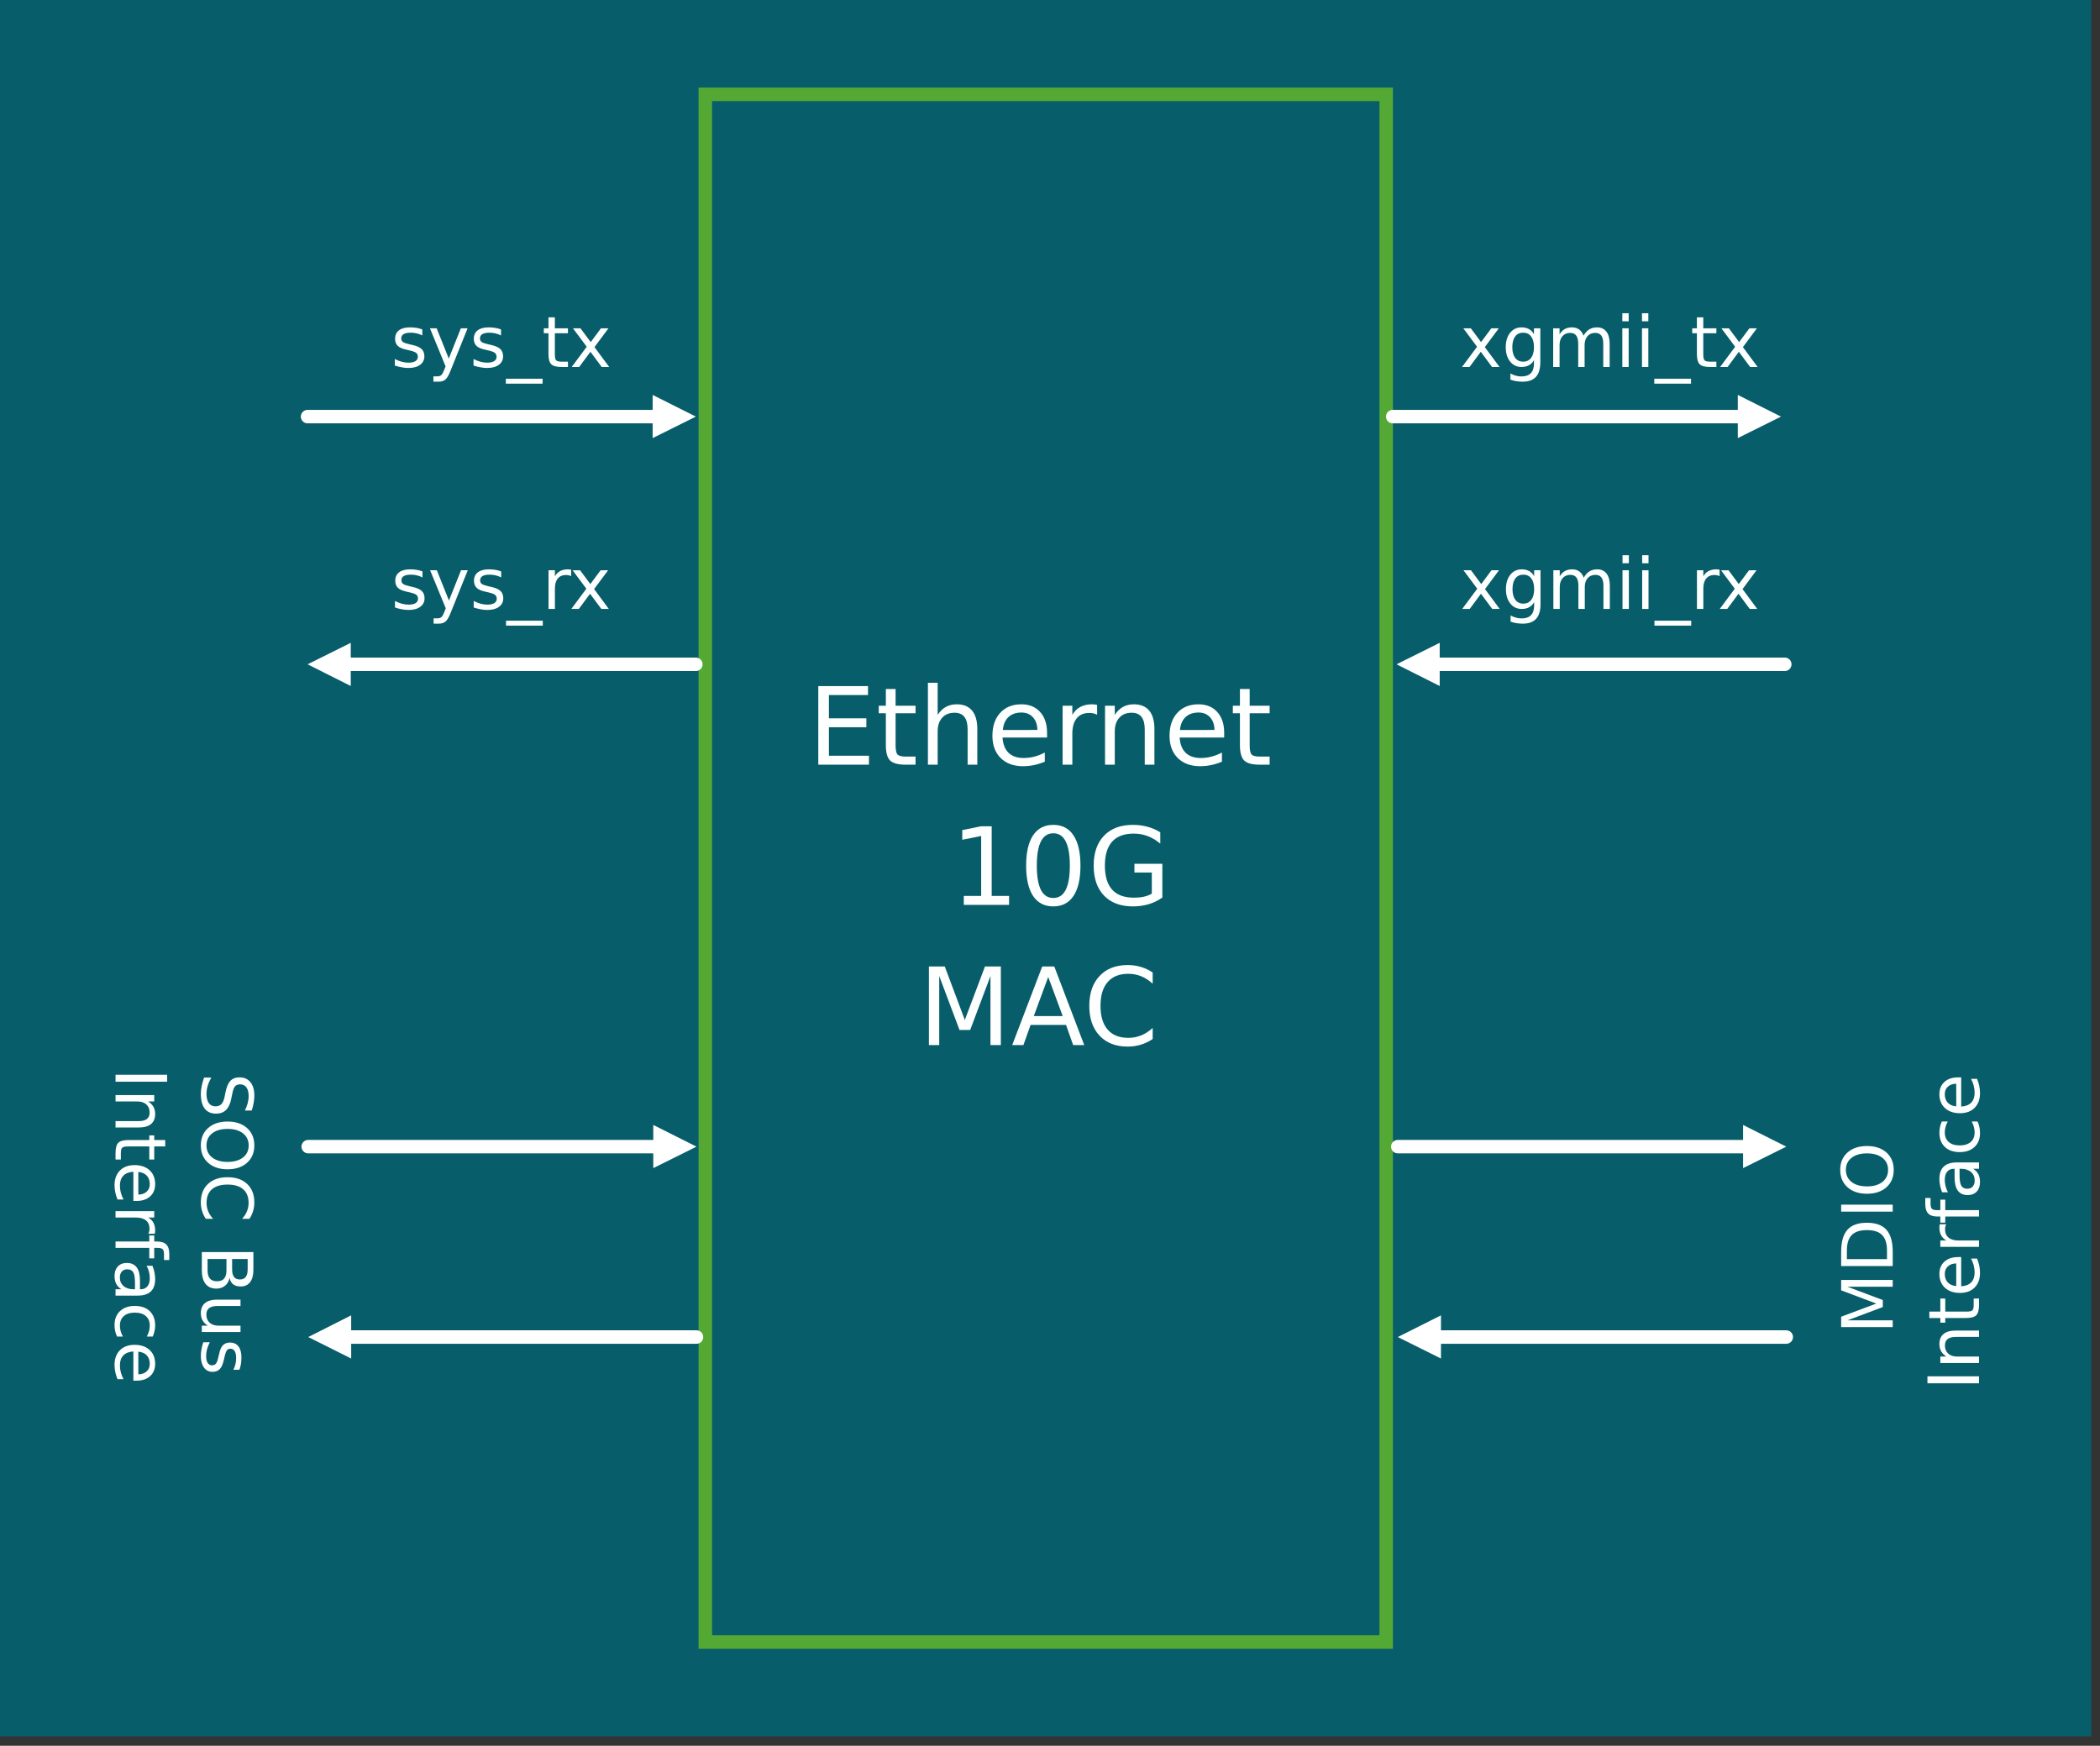 <?xml version="1.0" encoding="UTF-8" standalone="no"?> <svg xmlns:inkscape="http://www.inkscape.org/namespaces/inkscape" xmlns:sodipodi="http://sodipodi.sourceforge.net/DTD/sodipodi-0.dtd" xmlns="http://www.w3.org/2000/svg" xmlns:svg="http://www.w3.org/2000/svg" version="1.0" width="171.33mm" height="142.46mm" id="svg107" sodipodi:docname="Ethernet 10G MAC.emf"><rect width="100%" height="100%" fill="#333333" stroke="none"/><defs id="defs3"><pattern id="EMFhbasepattern" patternUnits="userSpaceOnUse" width="6" height="6" x="0" y="0"></pattern></defs><path style="fill:#075d69;fill-rule:evenodd;fill-opacity:1;stroke:none;" d=" M 0,0 L 0,535.535 L 644.864,535.535 L 644.864,0 L 0,0 z " id="path5"></path><path style="fill:none;stroke:#54a935;stroke-width:4.157px;stroke-linecap:square;stroke-linejoin:miter;stroke-miterlimit:2;stroke-dasharray:none;stroke-opacity:1;" d=" M 217.488,506.433 L 427.441,506.433 L 427.441,29.102 L 217.488,29.102 L 217.488,506.433 z " id="path7"></path><g aria-label="Ethernet" transform="translate(249.064,235.842)" id="text13" style="font-size:33.25px;line-height:125%;font-family:Montserrat;letter-spacing:0px;word-spacing:0px"><path d="M 3.263,-24.239 H 18.589 v 2.76 H 6.543 v 7.176 H 18.086 v 2.76 H 6.543 v 8.783 H 18.882 V 0 H 3.263 Z" style="fill:#feffff" id="path111"></path><path d="m 27.097,-23.346 v 5.163 H 33.25 v 2.322 h -6.153 v 9.871 q 0,2.224 0.601,2.857 0.617,0.633 2.484,0.633 H 33.25 V 0 h -3.068 q -3.458,0 -4.773,-1.283 -1.315,-1.299 -1.315,-4.708 v -9.871 h -2.192 v -2.322 h 2.192 v -5.163 z" style="fill:#feffff" id="path113"></path><path d="M 52.294,-10.975 V 0 h -2.987 v -10.878 q 0,-2.581 -1.007,-3.864 -1.007,-1.283 -3.02,-1.283 -2.419,0 -3.815,1.542 -1.396,1.542 -1.396,4.205 V 0 h -3.004 v -25.262 h 3.004 v 9.904 q 1.072,-1.64 2.516,-2.452 1.461,-0.812 3.361,-0.812 3.133,0 4.741,1.948 1.607,1.932 1.607,5.699 z" style="fill:#feffff" id="path115"></path><path d="m 73.806,-9.839 v 1.461 H 60.071 q 0.195,3.085 1.851,4.708 1.672,1.607 4.643,1.607 1.721,0 3.328,-0.422 1.624,-0.422 3.215,-1.266 v 2.825 q -1.607,0.682 -3.296,1.039 -1.688,0.357 -3.426,0.357 -4.351,0 -6.9,-2.533 -2.533,-2.533 -2.533,-6.851 0,-4.465 2.403,-7.079 2.419,-2.63 6.51,-2.63 3.669,0 5.796,2.37 2.143,2.354 2.143,6.413 z m -2.987,-0.877 q -0.032,-2.452 -1.38,-3.913 -1.331,-1.461 -3.539,-1.461 -2.5,0 -4.01,1.412 -1.494,1.412 -1.721,3.978 z" style="fill:#feffff" id="path117"></path><path d="m 89.246,-15.391 q -0.503,-0.292 -1.104,-0.422 -0.584,-0.146 -1.299,-0.146 -2.533,0 -3.896,1.656 -1.348,1.64 -1.348,4.724 V 0 h -3.004 v -18.184 h 3.004 v 2.825 q 0.942,-1.656 2.452,-2.452 1.51,-0.812 3.669,-0.812 0.308,0 0.682,0.049 0.373,0.032 0.828,0.114 z" style="fill:#feffff" id="path119"></path><path d="M 106.91,-10.975 V 0 h -2.987 v -10.878 q 0,-2.581 -1.007,-3.864 -1.007,-1.283 -3.02,-1.283 -2.419,0 -3.815,1.542 -1.396,1.542 -1.396,4.205 V 0 h -3.004 v -18.184 h 3.004 v 2.825 q 1.072,-1.64 2.516,-2.452 1.461,-0.812 3.361,-0.812 3.133,0 4.741,1.948 1.607,1.932 1.607,5.699 z" style="fill:#feffff" id="path121"></path><path d="m 128.422,-9.839 v 1.461 h -13.735 q 0.195,3.085 1.851,4.708 1.672,1.607 4.643,1.607 1.721,0 3.328,-0.422 1.624,-0.422 3.215,-1.266 v 2.825 q -1.607,0.682 -3.296,1.039 -1.688,0.357 -3.426,0.357 -4.351,0 -6.9,-2.533 -2.533,-2.533 -2.533,-6.851 0,-4.465 2.403,-7.079 2.419,-2.63 6.51,-2.63 3.669,0 5.796,2.37 2.143,2.354 2.143,6.413 z m -2.987,-0.877 q -0.033,-2.452 -1.38,-3.913 -1.331,-1.461 -3.539,-1.461 -2.5,0 -4.01,1.412 -1.494,1.412 -1.721,3.978 z" style="fill:#feffff" id="path123"></path><path d="m 136.28,-23.346 v 5.163 h 6.153 v 2.322 h -6.153 v 9.871 q 0,2.224 0.601,2.857 0.617,0.633 2.484,0.633 h 3.068 V 0 h -3.068 q -3.458,0 -4.773,-1.283 -1.315,-1.299 -1.315,-4.708 v -9.871 h -2.192 v -2.322 h 2.192 v -5.163 z" style="fill:#feffff" id="path125"></path></g><g aria-label="10G " transform="translate(293.066,279.079)" id="text19" style="font-size:33.25px;line-height:125%;font-family:Montserrat;letter-spacing:0px;word-spacing:0px"><path d="m 4.124,-2.76 h 5.358 V -21.252 l -5.828,1.169 v -2.987 l 5.796,-1.169 h 3.28 v 21.479 h 5.358 V 0 H 4.124 Z" style="fill:#feffff" id="path128"></path><path d="m 31.724,-22.08 q -2.533,0 -3.815,2.5 -1.266,2.484 -1.266,7.484 0,4.984 1.266,7.484 1.283,2.484 3.815,2.484 2.549,0 3.815,-2.484 1.283,-2.5 1.283,-7.484 0,-5 -1.283,-7.484 -1.266,-2.5 -3.815,-2.5 z m 0,-2.598 q 4.075,0 6.218,3.231 2.159,3.215 2.159,9.352 0,6.121 -2.159,9.352 -2.143,3.215 -6.218,3.215 -4.075,0 -6.234,-3.215 -2.143,-3.231 -2.143,-9.352 0,-6.137 2.143,-9.352 2.159,-3.231 6.234,-3.231 z" style="fill:#feffff" id="path130"></path><path d="m 62.1,-3.458 v -6.51 h -5.358 v -2.695 h 8.605 v 10.407 q -1.9,1.348 -4.189,2.046 -2.289,0.682 -4.887,0.682 -5.682,0 -8.897,-3.312 -3.198,-3.328 -3.198,-9.254 0,-5.942 3.198,-9.254 3.215,-3.328 8.897,-3.328 2.37,0 4.497,0.584 2.143,0.584 3.945,1.721 v 3.491 q -1.818,-1.542 -3.864,-2.322 -2.046,-0.779 -4.302,-0.779 -4.448,0 -6.689,2.484 -2.224,2.484 -2.224,7.403 0,4.903 2.224,7.387 2.24,2.484 6.689,2.484 1.737,0 3.101,-0.292 1.364,-0.308 2.452,-0.942 z" style="fill:#feffff" id="path132"></path></g><g aria-label="MAC" transform="translate(283.172,322.317)" id="text25" style="font-size:33.25px;line-height:125%;font-family:Montserrat;letter-spacing:0px;word-spacing:0px"><path d="m 3.263,-24.239 h 4.887 l 6.186,16.495 6.218,-16.495 h 4.887 V 0 H 22.242 V -21.285 L 15.992,-4.66 H 12.696 L 6.445,-21.285 V 0 H 3.263 Z" style="fill:#feffff" id="path135"></path><path d="m 40.053,-21.009 -4.448,12.063 h 8.913 z m -1.851,-3.231 h 3.718 L 51.158,0 H 47.748 L 45.54,-6.218 H 34.614 L 32.406,0 h -3.458 z" style="fill:#feffff" id="path137"></path><path d="m 72.264,-22.372 v 3.458 q -1.656,-1.542 -3.539,-2.305 -1.867,-0.763 -3.978,-0.763 -4.156,0 -6.364,2.549 -2.208,2.533 -2.208,7.338 0,4.789 2.208,7.338 2.208,2.533 6.364,2.533 2.111,0 3.978,-0.763 1.883,-0.763 3.539,-2.305 v 3.426 q -1.721,1.169 -3.653,1.753 -1.916,0.584 -4.059,0.584 -5.504,0 -8.67,-3.361 -3.166,-3.377 -3.166,-9.205 0,-5.845 3.166,-9.205 3.166,-3.377 8.67,-3.377 2.176,0 4.091,0.584 1.932,0.568 3.62,1.721 z" style="fill:#feffff" id="path139"></path></g><path style="fill:none;stroke:#ffffff;stroke-width:4.157px;stroke-linecap:round;stroke-linejoin:round;stroke-miterlimit:4;stroke-dasharray:none;stroke-opacity:1;" d=" M 94.843,128.492 L 202.937,128.492 " id="path27"></path><path style="fill:#ffffff;fill-rule:evenodd;fill-opacity:1;stroke:none;" d=" M 201.248,121.801 L 214.565,128.492 L 201.248,135.118 L 201.248,121.801 z " id="path29"></path><path style="fill:none;stroke:#ffffff;stroke-width:4.157px;stroke-linecap:round;stroke-linejoin:round;stroke-miterlimit:4;stroke-dasharray:none;stroke-opacity:1;" d=" M 429.455,128.492 L 537.549,128.492 " id="path31"></path><path style="fill:#ffffff;fill-rule:evenodd;fill-opacity:1;stroke:none;" d=" M 535.86,121.801 L 549.177,128.492 L 535.86,135.118 L 535.86,121.801 z " id="path33"></path><g aria-label="xgmii_tx" transform="translate(450.195,113.183)" id="text39" style="font-size:21.812px;line-height:125%;font-family:Montserrat;letter-spacing:0px;word-spacing:0px"><path d="M 11.971,-11.929 7.658,-6.124 12.195,0 H 9.884 L 6.412,-4.686 2.94,0 H 0.628 L 5.261,-6.241 1.022,-11.929 h 2.311 l 3.163,4.25 3.163,-4.25 z" style="fill:#feffff" id="path142"></path><path d="m 22.814,-6.103 q 0,-2.13 -0.884,-3.302 -0.873,-1.172 -2.46,-1.172 -1.576,0 -2.46,1.172 -0.873,1.172 -0.873,3.302 0,2.119 0.873,3.291 0.884,1.172 2.46,1.172 1.587,0 2.46,-1.172 0.884,-1.172 0.884,-3.291 z m 1.96,4.622 q 0,3.046 -1.353,4.527 -1.353,1.491 -4.143,1.491 -1.033,0 -1.949,-0.16 Q 16.413,4.228 15.55,3.909 V 2.002 q 0.863,0.469 1.704,0.692 0.841,0.224 1.715,0.224 1.928,0 2.886,-1.012 0.959,-1.001 0.959,-3.035 V -2.098 Q 22.207,-1.044 21.259,-0.522 20.311,0 18.99,0 q -2.194,0 -3.536,-1.672 -1.342,-1.672 -1.342,-4.431 0,-2.769 1.342,-4.441 1.342,-1.672 3.536,-1.672 1.321,0 2.269,0.522 0.948,0.522 1.555,1.576 v -1.811 h 1.96 z" style="fill:#feffff" id="path144"></path><path d="m 38.097,-9.639 q 0.735,-1.321 1.757,-1.949 1.022,-0.628 2.407,-0.628 1.864,0 2.876,1.31 1.012,1.299 1.012,3.706 V 0 h -1.97 v -7.136 q 0,-1.715 -0.607,-2.546 -0.607,-0.831 -1.853,-0.831 -1.523,0 -2.407,1.012 -0.884,1.012 -0.884,2.759 V 0 h -1.97 v -7.136 q 0,-1.725 -0.607,-2.546 -0.607,-0.831 -1.875,-0.831 -1.502,0 -2.386,1.022 -0.884,1.012 -0.884,2.748 V 0 h -1.97 v -11.929 h 1.97 v 1.853 q 0.671,-1.097 1.608,-1.619 0.937,-0.522 2.226,-0.522 1.299,0 2.205,0.66 0.916,0.66 1.353,1.917 z" style="fill:#feffff" id="path146"></path><path d="M 50.058,-11.929 H 52.018 V 0 h -1.96 z m 0,-4.644 H 52.018 v 2.482 h -1.96 z" style="fill:#feffff" id="path148"></path><path d="m 56.118,-11.929 h 1.96 V 0 h -1.96 z m 0,-4.644 h 1.96 v 2.482 h -1.96 z" style="fill:#feffff" id="path150"></path><path d="M 71.242,3.621 V 5.144 H 59.91 V 3.621 Z" style="fill:#feffff" id="path152"></path><path d="m 75.023,-15.316 v 3.387 h 4.037 v 1.523 h -4.037 v 6.476 q 0,1.459 0.394,1.875 0.405,0.415 1.63,0.415 h 2.013 V 0 h -2.013 Q 74.778,0 73.915,-0.841 73.053,-1.693 73.053,-3.93 V -10.406 h -1.438 v -1.523 h 1.438 v -3.387 z" style="fill:#feffff" id="path154"></path><path d="M 91.553,-11.929 87.239,-6.124 91.777,0 H 89.465 L 85.993,-4.686 82.521,0 H 80.21 l 4.633,-6.241 -4.239,-5.687 h 2.311 l 3.163,4.25 3.163,-4.25 z" style="fill:#feffff" id="path156"></path></g><g aria-label="sys_tx" transform="translate(120.558,113.183)" id="text45" style="font-size:21.812px;line-height:125%;font-family:Montserrat;letter-spacing:0px;word-spacing:0px"><path d="m 9.66,-11.577 v 1.853 Q 8.829,-10.15 7.935,-10.363 7.04,-10.576 6.082,-10.576 q -1.459,0 -2.194,0.447 -0.724,0.447 -0.724,1.342 0,0.682 0.522,1.076 0.522,0.383 2.098,0.735 l 0.671,0.149 q 2.088,0.447 2.961,1.267 0.884,0.809 0.884,2.269 0,1.661 -1.321,2.631 -1.31,0.969 -3.611,0.969 -0.959,0 -2.002,-0.192 Q 2.332,-0.064 1.182,-0.437 V -2.46 q 1.086,0.564 2.141,0.852 1.054,0.277 2.088,0.277 1.385,0 2.13,-0.469 0.746,-0.479 0.746,-1.342 0,-0.799 -0.543,-1.225 Q 7.21,-4.793 5.389,-5.187 L 4.708,-5.347 Q 2.886,-5.73 2.077,-6.518 1.267,-7.317 1.267,-8.702 q 0,-1.683 1.193,-2.599 1.193,-0.916 3.387,-0.916 1.086,0 2.045,0.16 0.959,0.16 1.768,0.479 z" style="fill:#feffff" id="path159"></path><path d="m 18.383,1.108 q -0.831,2.13 -1.619,2.78 -0.788,0.65 -2.109,0.65 H 13.09 V 2.897 h 1.15 q 0.809,0 1.257,-0.383 Q 15.944,2.13 16.487,0.703 L 16.839,-0.192 12.014,-11.929 h 2.077 l 3.728,9.33 3.728,-9.33 h 2.077 z" style="fill:#feffff" id="path161"></path><path d="m 33.933,-11.577 v 1.853 q -0.831,-0.426 -1.725,-0.639 -0.895,-0.213 -1.853,-0.213 -1.459,0 -2.194,0.447 -0.724,0.447 -0.724,1.342 0,0.682 0.522,1.076 0.522,0.383 2.098,0.735 l 0.671,0.149 q 2.088,0.447 2.961,1.267 0.884,0.809 0.884,2.269 0,1.661 -1.321,2.631 -1.31,0.969 -3.611,0.969 -0.959,0 -2.002,-0.192 -1.033,-0.181 -2.183,-0.554 V -2.46 q 1.086,0.564 2.141,0.852 1.054,0.277 2.088,0.277 1.385,0 2.13,-0.469 0.746,-0.479 0.746,-1.342 0,-0.799 -0.543,-1.225 -0.533,-0.426 -2.354,-0.82 l -0.682,-0.16 q -1.821,-0.383 -2.631,-1.172 -0.809,-0.799 -0.809,-2.183 0,-1.683 1.193,-2.599 1.193,-0.916 3.387,-0.916 1.086,0 2.045,0.16 0.959,0.16 1.768,0.479 z" style="fill:#feffff" id="path163"></path><path d="M 46.756,3.621 V 5.144 H 35.424 V 3.621 Z" style="fill:#feffff" id="path165"></path><path d="m 50.537,-15.316 v 3.387 h 4.037 v 1.523 h -4.037 v 6.476 q 0,1.459 0.394,1.875 0.405,0.415 1.63,0.415 h 2.013 V 0 h -2.013 Q 50.292,0 49.43,-0.841 48.567,-1.693 48.567,-3.93 V -10.406 h -1.438 v -1.523 h 1.438 v -3.387 z" style="fill:#feffff" id="path167"></path><path d="M 67.067,-11.929 62.754,-6.124 67.291,0 H 64.98 L 61.507,-4.686 58.035,0 h -2.311 l 4.633,-6.241 -4.239,-5.687 h 2.311 l 3.163,4.25 3.163,-4.25 z" style="fill:#feffff" id="path169"></path></g><path style="fill:none;stroke:#ffffff;stroke-width:4.157px;stroke-linecap:round;stroke-linejoin:round;stroke-miterlimit:4;stroke-dasharray:none;stroke-opacity:1;" d=" M 214.565,204.886 L 106.47,204.886 " id="path47"></path><path style="fill:#ffffff;fill-rule:evenodd;fill-opacity:1;stroke:none;" d=" M 108.159,198.26 L 94.843,204.886 L 108.159,211.577 L 108.159,198.26 z " id="path49"></path><path style="fill:none;stroke:#ffffff;stroke-width:4.157px;stroke-linecap:round;stroke-linejoin:round;stroke-miterlimit:4;stroke-dasharray:none;stroke-opacity:1;" d=" M 550.346,204.886 L 442.252,204.886 " id="path51"></path><path style="fill:#ffffff;fill-rule:evenodd;fill-opacity:1;stroke:none;" d=" M 443.941,198.26 L 430.624,204.886 L 443.941,211.577 L 443.941,198.26 z " id="path53"></path><g aria-label="xgmii_rx" transform="translate(450.251,187.811)" id="text59" style="font-size:21.812px;line-height:125%;font-family:Montserrat;letter-spacing:0px;word-spacing:0px"><path d="M 11.971,-11.929 7.658,-6.124 12.195,0 H 9.884 L 6.412,-4.686 2.94,0 H 0.628 L 5.261,-6.241 1.022,-11.929 h 2.311 l 3.163,4.25 3.163,-4.25 z" style="fill:#feffff" id="path172"></path><path d="m 22.814,-6.103 q 0,-2.13 -0.884,-3.302 -0.873,-1.172 -2.46,-1.172 -1.576,0 -2.46,1.172 -0.873,1.172 -0.873,3.302 0,2.119 0.873,3.291 0.884,1.172 2.46,1.172 1.587,0 2.46,-1.172 0.884,-1.172 0.884,-3.291 z m 1.96,4.622 q 0,3.046 -1.353,4.527 -1.353,1.491 -4.143,1.491 -1.033,0 -1.949,-0.16 Q 16.413,4.228 15.55,3.909 V 2.002 q 0.863,0.469 1.704,0.692 0.841,0.224 1.715,0.224 1.928,0 2.886,-1.012 0.959,-1.001 0.959,-3.035 V -2.098 Q 22.207,-1.044 21.259,-0.522 20.311,0 18.99,0 q -2.194,0 -3.536,-1.672 -1.342,-1.672 -1.342,-4.431 0,-2.769 1.342,-4.441 1.342,-1.672 3.536,-1.672 1.321,0 2.269,0.522 0.948,0.522 1.555,1.576 v -1.811 h 1.96 z" style="fill:#feffff" id="path174"></path><path d="m 38.097,-9.639 q 0.735,-1.321 1.757,-1.949 1.022,-0.628 2.407,-0.628 1.864,0 2.876,1.31 1.012,1.299 1.012,3.706 V 0 h -1.97 v -7.136 q 0,-1.715 -0.607,-2.546 -0.607,-0.831 -1.853,-0.831 -1.523,0 -2.407,1.012 -0.884,1.012 -0.884,2.759 V 0 h -1.97 v -7.136 q 0,-1.725 -0.607,-2.546 -0.607,-0.831 -1.875,-0.831 -1.502,0 -2.386,1.022 -0.884,1.012 -0.884,2.748 V 0 h -1.97 v -11.929 h 1.97 v 1.853 q 0.671,-1.097 1.608,-1.619 0.937,-0.522 2.226,-0.522 1.299,0 2.205,0.66 0.916,0.66 1.353,1.917 z" style="fill:#feffff" id="path176"></path><path d="M 50.058,-11.929 H 52.018 V 0 h -1.96 z m 0,-4.644 H 52.018 v 2.482 h -1.96 z" style="fill:#feffff" id="path178"></path><path d="m 56.118,-11.929 h 1.96 V 0 h -1.96 z m 0,-4.644 h 1.96 v 2.482 h -1.96 z" style="fill:#feffff" id="path180"></path><path d="M 71.242,3.621 V 5.144 H 59.91 V 3.621 Z" style="fill:#feffff" id="path182"></path><path d="m 79.997,-10.097 q -0.33,-0.192 -0.724,-0.277 -0.383,-0.096 -0.852,-0.096 -1.661,0 -2.556,1.086 -0.884,1.076 -0.884,3.099 V 0 h -1.97 v -11.929 h 1.97 v 1.853 q 0.618,-1.086 1.608,-1.608 0.991,-0.533 2.407,-0.533 0.202,0 0.447,0.032 0.245,0.021 0.543,0.075 z" style="fill:#feffff" id="path184"></path><path d="M 91.382,-11.929 87.069,-6.124 91.606,0 H 89.295 L 85.823,-4.686 82.351,0 H 80.04 l 4.633,-6.241 -4.239,-5.687 h 2.311 l 3.163,4.25 3.163,-4.25 z" style="fill:#feffff" id="path186"></path></g><g aria-label="sys_rx" transform="translate(120.614,187.811)" id="text65" style="font-size:21.812px;line-height:125%;font-family:Montserrat;letter-spacing:0px;word-spacing:0px"><path d="m 9.66,-11.577 v 1.853 Q 8.829,-10.15 7.935,-10.363 7.04,-10.576 6.082,-10.576 q -1.459,0 -2.194,0.447 -0.724,0.447 -0.724,1.342 0,0.682 0.522,1.076 0.522,0.383 2.098,0.735 l 0.671,0.149 q 2.088,0.447 2.961,1.267 0.884,0.809 0.884,2.269 0,1.661 -1.321,2.631 -1.31,0.969 -3.611,0.969 -0.959,0 -2.002,-0.192 Q 2.332,-0.064 1.182,-0.437 V -2.46 q 1.086,0.564 2.141,0.852 1.054,0.277 2.088,0.277 1.385,0 2.13,-0.469 0.746,-0.479 0.746,-1.342 0,-0.799 -0.543,-1.225 Q 7.21,-4.793 5.389,-5.187 L 4.708,-5.347 Q 2.886,-5.73 2.077,-6.518 1.267,-7.317 1.267,-8.702 q 0,-1.683 1.193,-2.599 1.193,-0.916 3.387,-0.916 1.086,0 2.045,0.16 0.959,0.16 1.768,0.479 z" style="fill:#feffff" id="path189"></path><path d="m 18.383,1.108 q -0.831,2.13 -1.619,2.78 -0.788,0.65 -2.109,0.65 H 13.09 V 2.897 h 1.15 q 0.809,0 1.257,-0.383 Q 15.944,2.13 16.487,0.703 L 16.839,-0.192 12.014,-11.929 h 2.077 l 3.728,9.33 3.728,-9.33 h 2.077 z" style="fill:#feffff" id="path191"></path><path d="m 33.933,-11.577 v 1.853 q -0.831,-0.426 -1.725,-0.639 -0.895,-0.213 -1.853,-0.213 -1.459,0 -2.194,0.447 -0.724,0.447 -0.724,1.342 0,0.682 0.522,1.076 0.522,0.383 2.098,0.735 l 0.671,0.149 q 2.088,0.447 2.961,1.267 0.884,0.809 0.884,2.269 0,1.661 -1.321,2.631 -1.31,0.969 -3.611,0.969 -0.959,0 -2.002,-0.192 -1.033,-0.181 -2.183,-0.554 V -2.46 q 1.086,0.564 2.141,0.852 1.054,0.277 2.088,0.277 1.385,0 2.13,-0.469 0.746,-0.479 0.746,-1.342 0,-0.799 -0.543,-1.225 -0.533,-0.426 -2.354,-0.82 l -0.682,-0.16 q -1.821,-0.383 -2.631,-1.172 -0.809,-0.799 -0.809,-2.183 0,-1.683 1.193,-2.599 1.193,-0.916 3.387,-0.916 1.086,0 2.045,0.16 0.959,0.16 1.768,0.479 z" style="fill:#feffff" id="path193"></path><path d="M 46.756,3.621 V 5.144 H 35.424 V 3.621 Z" style="fill:#feffff" id="path195"></path><path d="m 55.511,-10.097 q -0.33,-0.192 -0.724,-0.277 -0.383,-0.096 -0.852,-0.096 -1.661,0 -2.556,1.086 -0.884,1.076 -0.884,3.099 V 0 h -1.97 v -11.929 h 1.97 v 1.853 q 0.618,-1.086 1.608,-1.608 0.991,-0.533 2.407,-0.533 0.202,0 0.447,0.032 0.245,0.021 0.543,0.075 z" style="fill:#feffff" id="path197"></path><path d="M 66.897,-11.929 62.583,-6.124 67.12,0 H 64.809 L 61.337,-4.686 57.865,0 h -2.311 l 4.633,-6.241 -4.239,-5.687 h 2.311 l 3.163,4.25 3.163,-4.25 z" style="fill:#feffff" id="path199"></path></g><path style="fill:none;stroke:#ffffff;stroke-width:4.157px;stroke-linecap:round;stroke-linejoin:round;stroke-miterlimit:4;stroke-dasharray:none;stroke-opacity:1;" d=" M 95.037,353.646 L 203.132,353.646 " id="path67"></path><path style="fill:#ffffff;fill-rule:evenodd;fill-opacity:1;stroke:none;" d=" M 201.443,360.272 L 214.76,353.646 L 201.443,346.955 L 201.443,360.272 z " id="path69"></path><g aria-label="MDIO" transform="rotate(-90,497.54,-86.092)" id="text75" style="font-size:21.812px;line-height:125%;font-family:Montserrat;letter-spacing:0px;word-spacing:0px"><path d="M 2.141,-15.901 H 5.347 L 9.405,-5.08 13.484,-15.901 h 3.206 V 0 H 14.591 V -13.963 L 10.491,-3.057 H 8.329 L 4.228,-13.963 V 0 H 2.141 Z" style="fill:#feffff" id="path202"></path><path d="m 23.112,-14.133 v 12.365 h 2.599 q 3.291,0 4.814,-1.491 1.534,-1.491 1.534,-4.708 0,-3.195 -1.534,-4.676 -1.523,-1.491 -4.814,-1.491 z m -2.151,-1.768 h 4.42 q 4.622,0 6.784,1.928 2.162,1.917 2.162,6.007 0,4.111 -2.173,6.039 Q 29.982,0 25.38,0 h -4.42 z" style="fill:#feffff" id="path204"></path><path d="m 37.757,-15.901 h 2.151 V 0 H 37.757 Z" style="fill:#feffff" id="path206"></path><path d="m 50.644,-14.442 q -2.343,0 -3.728,1.747 -1.374,1.747 -1.374,4.761 0,3.003 1.374,4.75 1.385,1.747 3.728,1.747 2.343,0 3.706,-1.747 1.374,-1.747 1.374,-4.75 0,-3.014 -1.374,-4.761 -1.363,-1.747 -3.706,-1.747 z m 0,-1.747 q 3.344,0 5.347,2.247 2.002,2.237 2.002,6.007 0,3.76 -2.002,6.007 -2.002,2.237 -5.347,2.237 -3.355,0 -5.368,-2.237 -2.002,-2.237 -2.002,-6.007 0,-3.77 2.002,-6.007 2.013,-2.247 5.368,-2.247 z" style="fill:#feffff" id="path208"></path></g><g aria-label="Interface" transform="rotate(-90,519.508,-90.732)" id="text81" style="font-size:21.812px;line-height:125%;font-family:Montserrat;letter-spacing:0px;word-spacing:0px"><path d="M 2.141,-15.901 H 4.292 V 0 H 2.141 Z" style="fill:#feffff" id="path211"></path><path d="M 18.404,-7.2 V 0 H 16.445 v -7.136 q 0,-1.693 -0.66,-2.535 -0.66,-0.841 -1.981,-0.841 -1.587,0 -2.503,1.012 -0.916,1.012 -0.916,2.759 V 0 H 8.414 v -11.929 h 1.97 v 1.853 q 0.703,-1.076 1.651,-1.608 0.959,-0.533 2.205,-0.533 2.056,0 3.11,1.278 1.054,1.267 1.054,3.738 z" style="fill:#feffff" id="path213"></path><path d="m 24.251,-15.316 v 3.387 h 4.037 v 1.523 h -4.037 v 6.476 q 0,1.459 0.394,1.875 0.405,0.415 1.63,0.415 h 2.013 V 0 h -2.013 Q 24.007,0 23.144,-0.841 22.281,-1.693 22.281,-3.93 V -10.406 h -1.438 v -1.523 h 1.438 v -3.387 z" style="fill:#feffff" id="path215"></path><path d="m 41.069,-6.454 v 0.959 h -9.01 q 0.128,2.024 1.214,3.089 1.097,1.054 3.046,1.054 1.129,0 2.183,-0.277 1.065,-0.277 2.109,-0.831 v 1.853 q -1.054,0.447 -2.162,0.682 -1.108,0.234 -2.247,0.234 -2.854,0 -4.527,-1.661 -1.661,-1.661 -1.661,-4.495 0,-2.929 1.576,-4.644 1.587,-1.725 4.271,-1.725 2.407,0 3.802,1.555 1.406,1.544 1.406,4.207 z m -1.96,-0.575 q -0.021,-1.608 -0.905,-2.567 -0.873,-0.959 -2.322,-0.959 -1.64,0 -2.631,0.927 -0.98,0.927 -1.129,2.609 z" style="fill:#feffff" id="path217"></path><path d="m 51.198,-10.097 q -0.33,-0.192 -0.724,-0.277 -0.383,-0.096 -0.852,-0.096 -1.661,0 -2.556,1.086 -0.884,1.076 -0.884,3.099 V 0 h -1.97 v -11.929 h 1.97 v 1.853 q 0.618,-1.086 1.608,-1.608 0.991,-0.533 2.407,-0.533 0.202,0 0.447,0.032 0.245,0.021 0.543,0.075 z" style="fill:#feffff" id="path219"></path><path d="m 59.292,-16.572 v 1.63 h -1.875 q -1.054,0 -1.47,0.426 -0.405,0.426 -0.405,1.534 v 1.054 h 3.227 v 1.523 H 55.543 V 0 h -1.97 v -10.406 h -1.875 v -1.523 h 1.875 v -0.831 q 0,-1.992 0.927,-2.897 0.927,-0.916 2.94,-0.916 z" style="fill:#feffff" id="path221"></path><path d="m 66.353,-5.996 q -2.375,0 -3.291,0.543 -0.916,0.543 -0.916,1.853 0,1.044 0.682,1.661 0.692,0.607 1.875,0.607 1.63,0 2.609,-1.15 0.991,-1.161 0.991,-3.078 v -0.437 z m 3.909,-0.809 V 0 h -1.96 v -1.811 q -0.671,1.086 -1.672,1.608 -1.001,0.511 -2.45,0.511 -1.832,0 -2.918,-1.022 -1.076,-1.033 -1.076,-2.759 0,-2.013 1.342,-3.035 1.353,-1.022 4.026,-1.022 h 2.748 v -0.192 q 0,-1.353 -0.895,-2.088 -0.884,-0.746 -2.492,-0.746 -1.022,0 -1.992,0.245 -0.969,0.245 -1.864,0.735 v -1.811 q 1.076,-0.415 2.088,-0.618 1.012,-0.213 1.97,-0.213 2.588,0 3.866,1.342 1.278,1.342 1.278,4.069 z" style="fill:#feffff" id="path223"></path><path d="m 82.883,-11.471 v 1.832 q -0.831,-0.458 -1.672,-0.682 -0.831,-0.234 -1.683,-0.234 -1.906,0 -2.961,1.214 Q 75.513,-8.137 75.513,-5.954 q 0,2.183 1.054,3.398 1.054,1.204 2.961,1.204 0.852,0 1.683,-0.224 0.841,-0.234 1.672,-0.692 v 1.811 q -0.82,0.383 -1.704,0.575 -0.873,0.192 -1.864,0.192 -2.695,0 -4.282,-1.693 -1.587,-1.693 -1.587,-4.569 0,-2.918 1.598,-4.59 1.608,-1.672 4.399,-1.672 0.905,0 1.768,0.192 0.863,0.181 1.672,0.554 z" style="fill:#feffff" id="path225"></path><path d="m 96.495,-6.454 v 0.959 h -9.01 q 0.128,2.024 1.214,3.089 1.097,1.054 3.046,1.054 1.129,0 2.183,-0.277 1.065,-0.277 2.109,-0.831 v 1.853 q -1.054,0.447 -2.162,0.682 -1.108,0.234 -2.247,0.234 -2.854,0 -4.527,-1.661 -1.661,-1.661 -1.661,-4.495 0,-2.929 1.576,-4.644 1.587,-1.725 4.271,-1.725 2.407,0 3.802,1.555 1.406,1.544 1.406,4.207 z m -1.96,-0.575 q -0.021,-1.608 -0.905,-2.567 -0.873,-0.959 -2.322,-0.959 -1.64,0 -2.631,0.927 -0.98,0.927 -1.129,2.609 z" style="fill:#feffff" id="path227"></path></g><g aria-label="SOC Bus" transform="rotate(90,-134.301,196.536)" id="text87" style="font-size:21.812px;line-height:125%;font-family:Montserrat;letter-spacing:0px;word-spacing:0px"><path d="m 11.673,-15.38 v 2.098 q -1.225,-0.586 -2.311,-0.873 -1.086,-0.288 -2.098,-0.288 -1.757,0 -2.716,0.682 -0.948,0.682 -0.948,1.938 0,1.054 0.628,1.598 0.639,0.533 2.407,0.863 l 1.299,0.266 q 2.407,0.458 3.547,1.619 1.15,1.15 1.15,3.089 0,2.311 -1.555,3.504 -1.544,1.193 -4.537,1.193 -1.129,0 -2.407,-0.256 Q 2.865,-0.202 1.502,-0.703 V -2.918 q 1.31,0.735 2.567,1.108 1.257,0.373 2.471,0.373 1.843,0 2.844,-0.724 1.001,-0.724 1.001,-2.066 0,-1.172 -0.724,-1.832 -0.714,-0.66 -2.354,-0.991 L 5.996,-7.306 Q 3.589,-7.786 2.514,-8.808 1.438,-9.831 1.438,-11.652 q 0,-2.109 1.48,-3.323 1.491,-1.214 4.1,-1.214 1.118,0 2.279,0.202 1.161,0.202 2.375,0.607 z" style="fill:#feffff" id="path230"></path><path d="m 22.441,-14.442 q -2.343,0 -3.728,1.747 -1.374,1.747 -1.374,4.761 0,3.003 1.374,4.75 1.385,1.747 3.728,1.747 2.343,0 3.706,-1.747 1.374,-1.747 1.374,-4.75 0,-3.014 -1.374,-4.761 -1.363,-1.747 -3.706,-1.747 z m 0,-1.747 q 3.344,0 5.347,2.247 2.002,2.237 2.002,6.007 0,3.76 -2.002,6.007 -2.002,2.237 -5.347,2.237 -3.355,0 -5.368,-2.237 -2.002,-2.237 -2.002,-6.007 0,-3.77 2.002,-6.007 2.013,-2.247 5.368,-2.247 z" style="fill:#feffff" id="path232"></path><path d="m 45.063,-14.677 v 2.269 q -1.086,-1.012 -2.322,-1.512 -1.225,-0.501 -2.609,-0.501 -2.727,0 -4.175,1.672 -1.448,1.661 -1.448,4.814 0,3.142 1.448,4.814 1.448,1.661 4.175,1.661 1.385,0 2.609,-0.501 1.235,-0.501 2.322,-1.512 v 2.247 q -1.129,0.767 -2.396,1.15 -1.257,0.383 -2.663,0.383 -3.611,0 -5.687,-2.205 -2.077,-2.215 -2.077,-6.039 0,-3.834 2.077,-6.039 2.077,-2.215 5.687,-2.215 1.427,0 2.684,0.383 1.267,0.373 2.375,1.129 z" style="fill:#feffff" id="path234"></path><path d="m 57.471,-7.594 v 5.826 h 3.451 q 1.736,0 2.567,-0.714 0.841,-0.724 0.841,-2.205 0,-1.491 -0.841,-2.194 -0.831,-0.714 -2.567,-0.714 z m 0,-6.539 v 4.793 h 3.185 q 1.576,0 2.343,-0.586 0.777,-0.596 0.777,-1.811 0,-1.204 -0.777,-1.8 -0.767,-0.596 -2.343,-0.596 z m -2.151,-1.768 h 5.496 q 2.46,0 3.792,1.022 1.331,1.022 1.331,2.908 0,1.459 -0.682,2.322 -0.682,0.863 -2.002,1.076 1.587,0.341 2.46,1.427 0.884,1.076 0.884,2.695 0,2.13 -1.448,3.291 Q 63.701,0 61.028,0 h -5.709 z" style="fill:#feffff" id="path236"></path><path d="m 69.996,-4.708 v -7.221 h 1.96 v 7.147 q 0,1.693 0.66,2.546 0.66,0.841 1.981,0.841 1.587,0 2.503,-1.012 0.927,-1.012 0.927,-2.759 v -6.763 h 1.96 V 0 H 78.027 v -1.832 q -0.714,1.086 -1.661,1.619 -0.937,0.522 -2.183,0.522 -2.056,0 -3.121,-1.278 -1.065,-1.278 -1.065,-3.738 z m 4.931,-7.509 z" style="fill:#feffff" id="path238"></path><path d="m 91.627,-11.577 v 1.853 q -0.831,-0.426 -1.725,-0.639 -0.895,-0.213 -1.853,-0.213 -1.459,0 -2.194,0.447 -0.724,0.447 -0.724,1.342 0,0.682 0.522,1.076 0.522,0.383 2.098,0.735 l 0.671,0.149 q 2.088,0.447 2.961,1.267 0.884,0.809 0.884,2.269 0,1.661 -1.321,2.631 -1.31,0.969 -3.611,0.969 -0.959,0 -2.002,-0.192 -1.033,-0.181 -2.183,-0.554 V -2.46 q 1.086,0.564 2.141,0.852 1.054,0.277 2.088,0.277 1.385,0 2.13,-0.469 0.746,-0.479 0.746,-1.342 0,-0.799 -0.543,-1.225 -0.533,-0.426 -2.354,-0.82 l -0.682,-0.16 q -1.821,-0.383 -2.631,-1.172 -0.809,-0.799 -0.809,-2.183 0,-1.683 1.193,-2.599 1.193,-0.916 3.387,-0.916 1.086,0 2.045,0.16 0.959,0.16 1.768,0.479 z" style="fill:#feffff" id="path240"></path></g><g aria-label="Interface" transform="rotate(90,-146.851,182.479)" id="text93" style="font-size:21.812px;line-height:125%;font-family:Montserrat;letter-spacing:0px;word-spacing:0px"><path d="M 2.141,-15.901 H 4.292 V 0 H 2.141 Z" style="fill:#feffff" id="path243"></path><path d="M 18.404,-7.2 V 0 H 16.445 v -7.136 q 0,-1.693 -0.66,-2.535 -0.66,-0.841 -1.981,-0.841 -1.587,0 -2.503,1.012 -0.916,1.012 -0.916,2.759 V 0 H 8.414 v -11.929 h 1.97 v 1.853 q 0.703,-1.076 1.651,-1.608 0.959,-0.533 2.205,-0.533 2.056,0 3.11,1.278 1.054,1.267 1.054,3.738 z" style="fill:#feffff" id="path245"></path><path d="m 24.251,-15.316 v 3.387 h 4.037 v 1.523 h -4.037 v 6.476 q 0,1.459 0.394,1.875 0.405,0.415 1.63,0.415 h 2.013 V 0 h -2.013 Q 24.007,0 23.144,-0.841 22.281,-1.693 22.281,-3.93 V -10.406 h -1.438 v -1.523 h 1.438 v -3.387 z" style="fill:#feffff" id="path247"></path><path d="m 41.069,-6.454 v 0.959 h -9.01 q 0.128,2.024 1.214,3.089 1.097,1.054 3.046,1.054 1.129,0 2.183,-0.277 1.065,-0.277 2.109,-0.831 v 1.853 q -1.054,0.447 -2.162,0.682 -1.108,0.234 -2.247,0.234 -2.854,0 -4.527,-1.661 -1.661,-1.661 -1.661,-4.495 0,-2.929 1.576,-4.644 1.587,-1.725 4.271,-1.725 2.407,0 3.802,1.555 1.406,1.544 1.406,4.207 z m -1.96,-0.575 q -0.021,-1.608 -0.905,-2.567 -0.873,-0.959 -2.322,-0.959 -1.64,0 -2.631,0.927 -0.98,0.927 -1.129,2.609 z" style="fill:#feffff" id="path249"></path><path d="m 51.198,-10.097 q -0.33,-0.192 -0.724,-0.277 -0.383,-0.096 -0.852,-0.096 -1.661,0 -2.556,1.086 -0.884,1.076 -0.884,3.099 V 0 h -1.97 v -11.929 h 1.97 v 1.853 q 0.618,-1.086 1.608,-1.608 0.991,-0.533 2.407,-0.533 0.202,0 0.447,0.032 0.245,0.021 0.543,0.075 z" style="fill:#feffff" id="path251"></path><path d="m 59.292,-16.572 v 1.63 h -1.875 q -1.054,0 -1.47,0.426 -0.405,0.426 -0.405,1.534 v 1.054 h 3.227 v 1.523 H 55.543 V 0 h -1.97 v -10.406 h -1.875 v -1.523 h 1.875 v -0.831 q 0,-1.992 0.927,-2.897 0.927,-0.916 2.94,-0.916 z" style="fill:#feffff" id="path253"></path><path d="m 66.353,-5.996 q -2.375,0 -3.291,0.543 -0.916,0.543 -0.916,1.853 0,1.044 0.682,1.661 0.692,0.607 1.875,0.607 1.63,0 2.609,-1.15 0.991,-1.161 0.991,-3.078 v -0.437 z m 3.909,-0.809 V 0 h -1.96 v -1.811 q -0.671,1.086 -1.672,1.608 -1.001,0.511 -2.45,0.511 -1.832,0 -2.918,-1.022 -1.076,-1.033 -1.076,-2.759 0,-2.013 1.342,-3.035 1.353,-1.022 4.026,-1.022 h 2.748 v -0.192 q 0,-1.353 -0.895,-2.088 -0.884,-0.746 -2.492,-0.746 -1.022,0 -1.992,0.245 -0.969,0.245 -1.864,0.735 v -1.811 q 1.076,-0.415 2.088,-0.618 1.012,-0.213 1.97,-0.213 2.588,0 3.866,1.342 1.278,1.342 1.278,4.069 z" style="fill:#feffff" id="path255"></path><path d="m 82.883,-11.471 v 1.832 q -0.831,-0.458 -1.672,-0.682 -0.831,-0.234 -1.683,-0.234 -1.906,0 -2.961,1.214 Q 75.513,-8.137 75.513,-5.954 q 0,2.183 1.054,3.398 1.054,1.204 2.961,1.204 0.852,0 1.683,-0.224 0.841,-0.234 1.672,-0.692 v 1.811 q -0.82,0.383 -1.704,0.575 -0.873,0.192 -1.864,0.192 -2.695,0 -4.282,-1.693 -1.587,-1.693 -1.587,-4.569 0,-2.918 1.598,-4.59 1.608,-1.672 4.399,-1.672 0.905,0 1.768,0.192 0.863,0.181 1.672,0.554 z" style="fill:#feffff" id="path257"></path><path d="m 96.495,-6.454 v 0.959 h -9.01 q 0.128,2.024 1.214,3.089 1.097,1.054 3.046,1.054 1.129,0 2.183,-0.277 1.065,-0.277 2.109,-0.831 v 1.853 q -1.054,0.447 -2.162,0.682 -1.108,0.234 -2.247,0.234 -2.854,0 -4.527,-1.661 -1.661,-1.661 -1.661,-4.495 0,-2.929 1.576,-4.644 1.587,-1.725 4.271,-1.725 2.407,0 3.802,1.555 1.406,1.544 1.406,4.207 z m -1.96,-0.575 q -0.021,-1.608 -0.905,-2.567 -0.873,-0.959 -2.322,-0.959 -1.64,0 -2.631,0.927 -0.98,0.927 -1.129,2.609 z" style="fill:#feffff" id="path259"></path></g><path style="fill:none;stroke:#ffffff;stroke-width:4.157px;stroke-linecap:round;stroke-linejoin:round;stroke-miterlimit:4;stroke-dasharray:none;stroke-opacity:1;" d=" M 214.76,412.37 L 106.665,412.37 " id="path95"></path><path style="fill:#ffffff;fill-rule:evenodd;fill-opacity:1;stroke:none;" d=" M 108.289,405.679 L 95.037,412.37 L 108.289,418.996 L 108.289,405.679 z " id="path97"></path><path style="fill:none;stroke:#ffffff;stroke-width:4.157px;stroke-linecap:round;stroke-linejoin:round;stroke-miterlimit:4;stroke-dasharray:none;stroke-opacity:1;" d=" M 431.014,353.646 L 539.108,353.646 " id="path99"></path><path style="fill:#ffffff;fill-rule:evenodd;fill-opacity:1;stroke:none;" d=" M 537.484,360.272 L 550.801,353.646 L 537.484,346.955 L 537.484,360.272 z " id="path101"></path><path style="fill:none;stroke:#ffffff;stroke-width:4.157px;stroke-linecap:round;stroke-linejoin:round;stroke-miterlimit:4;stroke-dasharray:none;stroke-opacity:1;" d=" M 550.801,412.37 L 442.707,412.37 " id="path103"></path><path style="fill:#ffffff;fill-rule:evenodd;fill-opacity:1;stroke:none;" d=" M 444.331,405.679 L 431.014,412.37 L 444.331,418.996 L 444.331,405.679 z " id="path105"></path></svg> 